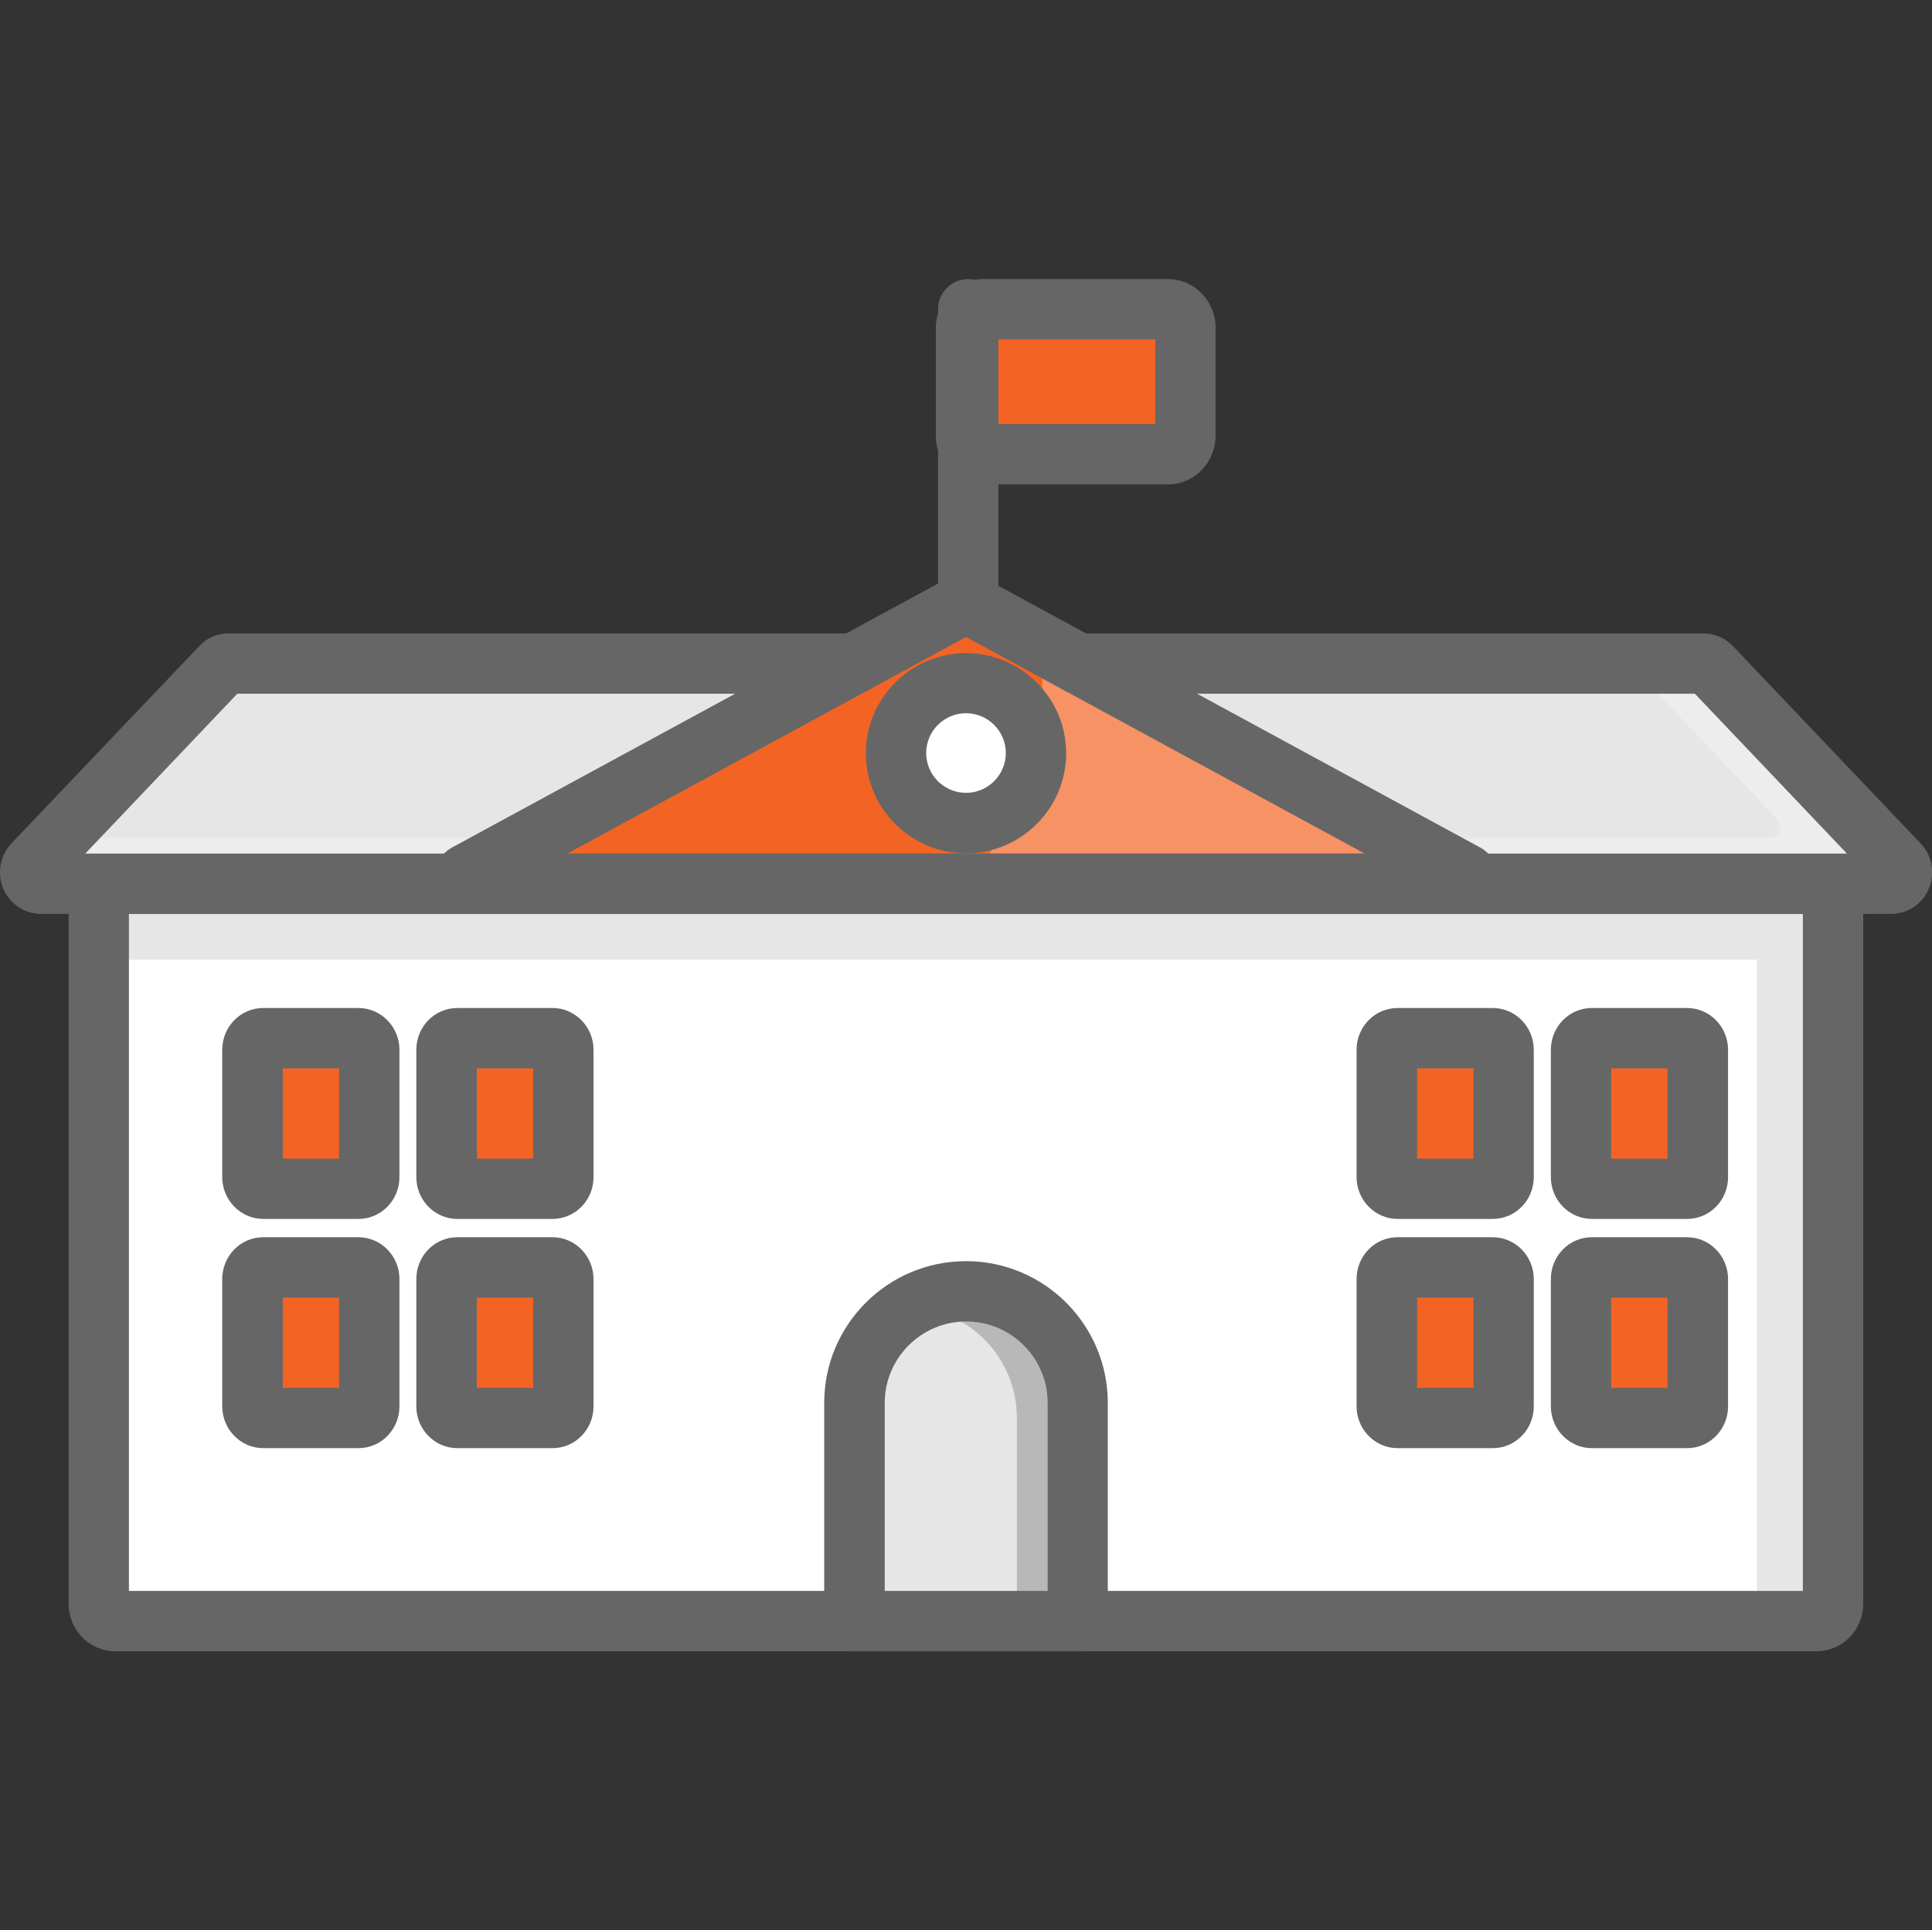 <?xml version="1.0" encoding="UTF-8"?>
<svg id="Layer_2" xmlns="http://www.w3.org/2000/svg" viewBox="0 0 96.06 96">
  <rect x="0" y="0" width="96.06" height="96" fill="#333333" stroke="none"/>
  <defs>
    <style>
      .cls-1 {
        fill: #f36424;
      }

      .cls-2 {
        fill: #e6e6e6;
      }

      .cls-3 {
        opacity: .3;
      }

      .cls-3, .cls-4 {
        fill: #fff;
      }

      .cls-5 {
        fill: #666;
      }

      .cls-6 {
        opacity: .2;
      }

      .cls-7 {
        opacity: 0;
      }
    </style>
  </defs>
  <g id="Layer_1-2" data-name="Layer_1">
    <rect class="cls-7" x=".03" width="96" height="96"/>
    <path class="cls-1" d="M58.08,15.38h-9.19c-.48,0-.86.42-.86.93v5.35c0,.51.39.93.86.93h9.19c.48,0,.86-.42.86-.93v-5.35c0-.51-.39-.93-.86-.93Z"/>
    <path class="cls-5" d="M58.08,24.09h-9.19c-1.3,0-2.36-1.09-2.36-2.43v-5.35c0-1.34,1.06-2.43,2.36-2.43h9.19c1.3,0,2.36,1.09,2.36,2.43v5.35c0,1.34-1.06,2.43-2.36,2.43ZM49.53,21.09h7.91v-4.21h-7.91v4.21ZM58.08,16.88h0,0Z"/>
    <path class="cls-2" d="M94.4,42.98l-9.34-9.81c-.1-.1-.23-.16-.37-.16H11.37c-.14,0-.27.06-.37.16L1.66,42.98c-.34.36-.1.97.37.97h92.01c.47,0,.7-.62.37-.97Z"/>
    <path class="cls-3" d="M94.4,42.98l-9.34-9.81c-.1-.1-.23-.16-.37-.16h-3.68l7.33,7.7c.34.36.11.97-.37.97H2.89l-1.23,1.3c-.34.36-.11.97.37.97h92.01c.47,0,.7-.62.37-.97Z"/>
    <path class="cls-4" d="M4.91,43.95v35.79c0,.48.36.87.81.87h84.62c.45,0,.81-.39.81-.87v-35.79H4.91Z"/>
    <path class="cls-2" d="M4.91,43.95v3.78h82.45v32.88h2.97c.45,0,.81-.39.81-.87v-35.79H4.91Z"/>
    <path class="cls-5" d="M90.34,82.12H5.72c-1.27,0-2.31-1.06-2.31-2.37v-35.79c0-.83.67-1.5,1.5-1.5h86.23c.83,0,1.5.67,1.5,1.5v35.79c0,1.31-1.04,2.37-2.31,2.37ZM6.41,79.12h83.23v-33.67H6.41v33.67Z"/>
    <path class="cls-1" d="M72.86,43.46l-24.72-13.43c-.07-.04-.15-.04-.21,0l-24.72,13.43c-.22.12-.14.49.11.49h49.44c.25,0,.33-.36.11-.49Z"/>
    <path class="cls-3" d="M72.86,43.46l-21.01-11.42c.03,4.42-.32,8.48-3.84,11.63-.11.1-.23.18-.34.28h25.09c.25,0,.33-.36.11-.49Z"/>
    <path class="cls-5" d="M72.75,45.45H23.31c-.79,0-1.49-.54-1.68-1.32-.2-.79.15-1.6.86-1.99l24.72-13.43c.51-.28,1.13-.28,1.65,0l24.72,13.43c.71.38,1.06,1.2.86,1.98-.2.78-.89,1.32-1.68,1.32ZM28.21,42.45h39.64l-19.82-10.77-19.82,10.77ZM48.64,31.35h0s0,0,0,0Z"/>
    <path class="cls-4" d="M51.42,37.29c0,2.02-1.52,3.65-3.38,3.65s-3.38-1.64-3.38-3.65,1.52-3.65,3.38-3.65,3.38,1.64,3.38,3.65Z"/>
    <path class="cls-1" d="M17.82,51.64h-4.73c-.3,0-.54.26-.54.58v6.33c0,.32.24.58.54.58h4.73c.3,0,.54-.26.54-.58v-6.33c0-.32-.24-.58-.54-.58Z"/>
    <path class="cls-1" d="M27.47,51.64h-4.73c-.3,0-.54.26-.54.58v6.33c0,.32.24.58.54.58h4.73c.3,0,.54-.26.54-.58v-6.33c0-.32-.24-.58-.54-.58Z"/>
    <path class="cls-1" d="M17.82,63.03h-4.73c-.3,0-.54.26-.54.58v6.33c0,.32.24.58.54.58h4.73c.3,0,.54-.26.54-.58v-6.33c0-.32-.24-.58-.54-.58Z"/>
    <path class="cls-1" d="M27.47,63.03h-4.73c-.3,0-.54.26-.54.58v6.33c0,.32.24.58.54.58h4.73c.3,0,.54-.26.54-.58v-6.33c0-.32-.24-.58-.54-.58Z"/>
    <path class="cls-1" d="M74.23,51.64h-4.73c-.3,0-.54.26-.54.58v6.33c0,.32.24.58.54.58h4.73c.3,0,.54-.26.54-.58v-6.33c0-.32-.24-.58-.54-.58Z"/>
    <path class="cls-1" d="M83.88,51.64h-4.73c-.3,0-.54.26-.54.58v6.33c0,.32.24.58.54.58h4.73c.3,0,.54-.26.54-.58v-6.33c0-.32-.24-.58-.54-.58Z"/>
    <path class="cls-1" d="M74.23,63.03h-4.73c-.3,0-.54.26-.54.58v6.33c0,.32.24.58.54.58h4.73c.3,0,.54-.26.54-.58v-6.33c0-.32-.24-.58-.54-.58Z"/>
    <path class="cls-1" d="M83.88,63.03h-4.73c-.3,0-.54.26-.54.58v6.33c0,.32.24.58.54.58h4.73c.3,0,.54-.26.54-.58v-6.33c0-.32-.24-.58-.54-.58Z"/>
    <path class="cls-5" d="M17.82,60.62h-4.73c-1.12,0-2.04-.93-2.04-2.08v-6.33c0-1.15.91-2.08,2.04-2.08h4.73c1.12,0,2.04.93,2.04,2.08v6.33c0,1.15-.91,2.08-2.04,2.08ZM14.06,57.62h2.8v-4.49h-2.8v4.49ZM17.82,53.14h0,0Z"/>
    <path class="cls-5" d="M27.47,60.62h-4.73c-1.12,0-2.04-.93-2.04-2.08v-6.33c0-1.15.91-2.08,2.04-2.08h4.73c1.12,0,2.04.93,2.04,2.08v6.33c0,1.15-.91,2.08-2.04,2.08ZM23.71,57.62h2.8v-4.49h-2.8v4.49ZM27.47,53.14h0,0Z"/>
    <path class="cls-5" d="M17.82,72.02h-4.73c-1.12,0-2.04-.93-2.04-2.08v-6.33c0-1.15.91-2.08,2.04-2.08h4.73c1.12,0,2.04.93,2.04,2.08v6.33c0,1.15-.91,2.08-2.04,2.08ZM14.06,69.02h2.8v-4.49h-2.8v4.49ZM17.82,64.53h0,0Z"/>
    <path class="cls-5" d="M27.47,72.02h-4.73c-1.12,0-2.04-.93-2.04-2.08v-6.33c0-1.15.91-2.08,2.04-2.08h4.73c1.12,0,2.04.93,2.04,2.08v6.33c0,1.15-.91,2.08-2.04,2.08ZM23.71,69.02h2.8v-4.49h-2.8v4.49ZM27.47,64.53h0,0Z"/>
    <path class="cls-5" d="M74.22,60.62h-4.73c-1.12,0-2.04-.93-2.04-2.08v-6.33c0-1.15.91-2.08,2.04-2.08h4.73c1.12,0,2.04.93,2.04,2.08v6.33c0,1.15-.91,2.08-2.04,2.08ZM70.46,57.62h2.8v-4.49h-2.8v4.49ZM74.22,53.14h0,0Z"/>
    <path class="cls-5" d="M83.88,60.62h-4.73c-1.12,0-2.04-.93-2.04-2.08v-6.33c0-1.15.91-2.08,2.04-2.08h4.73c1.12,0,2.04.93,2.04,2.08v6.33c0,1.15-.91,2.08-2.04,2.08ZM80.11,57.62h2.8v-4.49h-2.8v4.49ZM83.88,53.14h0,0Z"/>
    <path class="cls-5" d="M74.22,72.02h-4.73c-1.12,0-2.04-.93-2.04-2.08v-6.33c0-1.15.91-2.08,2.04-2.08h4.73c1.12,0,2.04.93,2.04,2.08v6.33c0,1.15-.91,2.08-2.04,2.08ZM70.46,69.02h2.8v-4.49h-2.8v4.49ZM74.22,64.53h0,0Z"/>
    <path class="cls-5" d="M83.88,72.02h-4.73c-1.12,0-2.04-.93-2.04-2.08v-6.33c0-1.15.91-2.08,2.04-2.08h4.73c1.12,0,2.04.93,2.04,2.08v6.33c0,1.15-.91,2.08-2.04,2.08ZM80.11,69.02h2.8v-4.49h-2.8v4.49ZM83.88,64.53h0,0Z"/>
    <path class="cls-5" d="M94.04,45.45H2.03c-.81,0-1.53-.49-1.86-1.24-.33-.77-.18-1.66.4-2.27l9.34-9.81c.36-.4.89-.63,1.46-.63h31.1c.83,0,1.5.67,1.5,1.5s-.67,1.5-1.5,1.5H11.8l-7.56,7.95h87.59l-7.56-7.95h-30.67c-.83,0-1.5-.67-1.5-1.5s.67-1.5,1.5-1.5h31.1c.56,0,1.1.24,1.48.65l9.31,9.79c.57.59.74,1.48.41,2.26-.32.76-1.05,1.25-1.86,1.25ZM93.31,44.01s.01.01.02.02l-.02-.02ZM84.7,34.5h0,0ZM83.98,34.2s.01.01.02.02l-.02-.02ZM12.11,34.18l-.03.03s.02-.02.03-.03Z"/>
    <path class="cls-2" d="M48.03,64.21h0c3.07,0,5.55,2.49,5.55,5.55v10.85h-11.11v-10.85c0-3.07,2.49-5.55,5.55-5.55Z"/>
    <path class="cls-6" d="M48.03,64.21c-1.03,0-1.98.28-2.81.77,2.97.12,5.34,2.55,5.34,5.54v10.09h3.03v-10.85c0-3.07-2.49-5.55-5.55-5.55Z"/>
    <path class="cls-5" d="M53.59,82.12h-11.11c-.83,0-1.5-.67-1.5-1.5v-10.85c0-3.89,3.16-7.05,7.05-7.05s7.05,3.16,7.05,7.05v10.85c0,.83-.67,1.5-1.5,1.5ZM43.98,79.12h8.11v-9.35c0-2.24-1.82-4.05-4.05-4.05s-4.05,1.82-4.05,4.05v9.35Z"/>
    <path class="cls-5" d="M48.03,42.44c-2.75,0-4.98-2.24-4.98-4.98s2.24-4.98,4.98-4.98,4.98,2.24,4.98,4.98-2.24,4.98-4.98,4.98ZM48.03,35.47c-1.09,0-1.98.89-1.98,1.98s.89,1.98,1.98,1.98,1.98-.89,1.98-1.98-.89-1.98-1.98-1.98Z"/>
    <path class="cls-5" d="M48.14,31.53c-.83,0-1.5-.67-1.5-1.5v-14.65c0-.83.67-1.5,1.5-1.5s1.5.67,1.5,1.5v14.65c0,.83-.67,1.5-1.5,1.5Z"/>
  </g>
</svg>